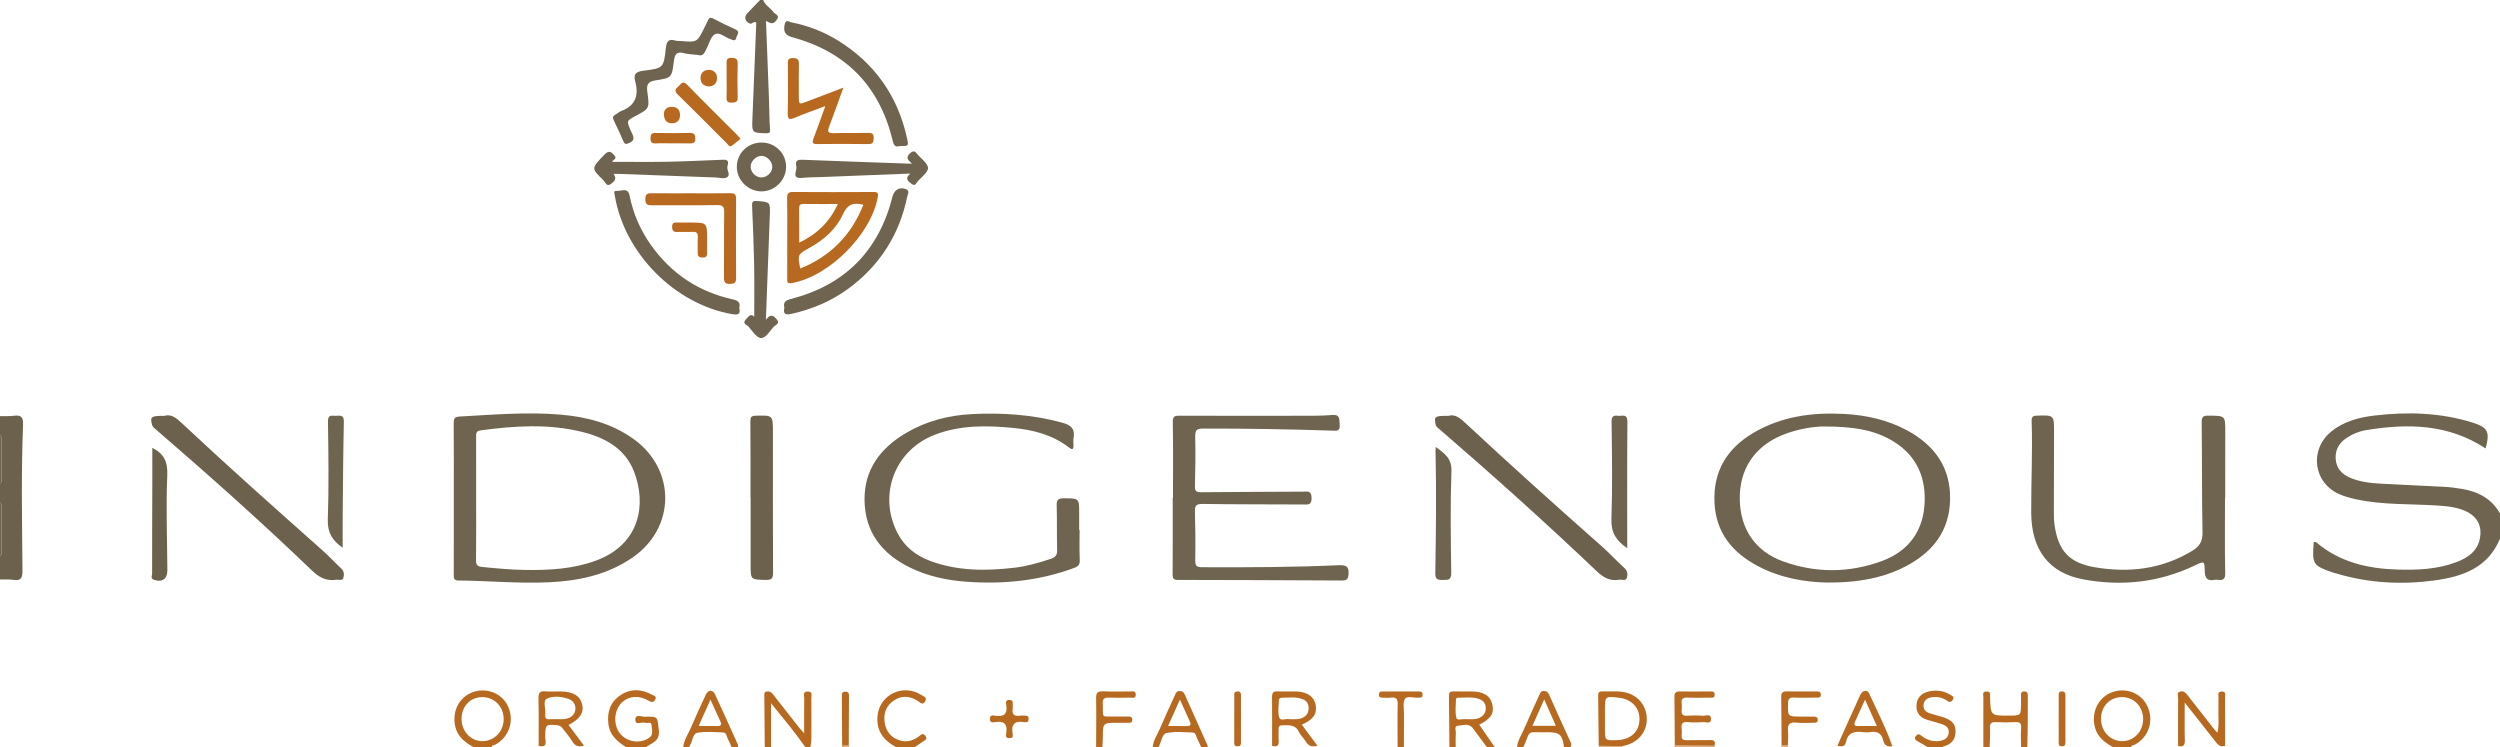 <?xml version="1.0" encoding="utf-8"?>
<!-- Generator: Adobe Illustrator 16.0.0, SVG Export Plug-In . SVG Version: 6.00 Build 0)  -->
<!DOCTYPE svg PUBLIC "-//W3C//DTD SVG 1.1//EN" "http://www.w3.org/Graphics/SVG/1.1/DTD/svg11.dtd">
<svg version="1.1" id="Layer_1" xmlns:x="http://ns.adobe.com/Extensibility/1.0/" xmlns:i="http://ns.adobe.com/AdobeIllustrator/10.0/" xmlns:graph="http://ns.adobe.com/Graphs/1.0/"
	 xmlns="http://www.w3.org/2000/svg" xmlns:xlink="http://www.w3.org/1999/xlink" xmlns:a="http://ns.adobe.com/AdobeSVGViewerExtensions/3.0/"
	 x="0px" y="0px" width="382.08px" height="114.24px" viewBox="0 0 382.08 114.24" enable-background="new 0 0 382.08 114.24"
	 xml:space="preserve">
<g>
	<path fill-rule="evenodd" clip-rule="evenodd" fill="#6E6450" d="M382.08,82.32c-1.84,4.48-5.75,5.812-10.022,6.39
		c-5.034,0.682-10.043,0.414-14.946-1.053c-0.152-0.046-0.313-0.071-0.463-0.123c-3.185-1.092-3.29-1.253-3.043-4.646
		c0.148-0.095,0.285-0.099,0.43,0.023c3.604,3.052,7.916,4.017,12.478,4.138c3,0.08,6.003-0.043,8.86-1.12
		c1.78-0.671,3.284-1.665,3.655-3.745c0.301-1.686-0.352-3.092-1.871-3.903c-1.447-0.771-3.039-0.913-4.639-1.02
		c-4.139-0.277-8.316-0.062-12.406-0.949c-0.854-0.185-1.716-0.409-2.515-0.752c-4.041-1.738-4.727-6.797-1.31-9.601
		c1.926-1.581,4.254-2.174,6.651-2.455c5.043-0.59,10.055-0.448,14.944,1.083c2.376,0.744,2.678,1.427,1.997,3.953
		c-5.675-3.755-11.911-3.859-18.317-2.792c-1.07,0.178-2.067,0.6-2.972,1.214c-1.111,0.754-1.709,1.806-1.627,3.144
		c0.086,1.407,0.884,2.343,2.171,2.896c1.495,0.643,3.082,0.825,4.676,0.916c3.27,0.187,6.542,0.31,9.812,0.489
		c0.876,0.048,1.751,0.168,2.617,0.311c2.483,0.41,4.558,1.476,5.84,3.761C382.08,79.76,382.08,81.04,382.08,82.32z"/>
	<path fill-rule="evenodd" clip-rule="evenodd" fill="#6C614D" d="M0,63.6c0.718-0.016,1.444,0.032,2.151-0.062
		c1.121-0.149,1.415,0.285,1.372,1.377C3.23,72.336,3.377,79.763,3.434,87.187c0.009,1.115-0.198,1.622-1.403,1.436
		C1.367,88.52,0.678,88.575,0,88.56c0-1.2,0-2.4,0-3.6c0.339-0.268,0.237-0.648,0.238-0.992c0.007-2.059,0.007-4.117,0-6.176
		C0.237,77.448,0.339,77.067,0,76.8c0-0.96,0-1.92,0-2.88c0.369-0.307,0.233-0.731,0.236-1.109c0.013-1.661,0.019-3.323-0.003-4.983
		C0.227,67.375,0.416,66.869,0,66.479C0,65.52,0,64.56,0,63.6z"/>
	<path fill-rule="evenodd" clip-rule="evenodd" fill="#6E6450" d="M116.64,0c0.286,0.823,1.109,1.189,1.573,1.853
		c0.24,0.345,1.071,0.483,0.481,1.197c-0.507,0.615-0.685,0.657-1.626,0.154c0.153,3.985,0.309,7.923,0.454,11.86
		c0.058,1.555,0.055,3.112,0.159,4.664c0.039,0.572-0.092,0.653-0.625,0.637c-2.123-0.062-2.146-0.042-2.063-2.24
		c0.185-4.897,0.394-9.793,0.591-14.656c-0.435-0.337-0.61,0.293-1,0.127c-0.746-0.317-0.908-1.004-0.321-1.615
		c0.633-0.66,1.265-1.32,1.897-1.98C116.32,0,116.479,0,116.64,0z"/>
	<path fill-rule="evenodd" clip-rule="evenodd" fill="#B6691F" d="M116.88,114.24c-0.022-2.627-0.047-5.254-0.064-7.881
		c-0.002-0.267-0.068-0.588,0.325-0.666c0.439-0.086,0.744,0.087,1.02,0.445c1.342,1.735,2.706,3.454,4.064,5.176
		c0.143,0.182,0.304,0.349,0.676,0.772c0-1.958-0.018-3.644,0.013-5.329c0.008-0.404-0.298-1.062,0.524-1.072
		c0.812-0.01,0.554,0.635,0.559,1.053c0.021,2.115,0.018,4.23,0.002,6.346c-0.003,0.385-0.104,0.77-0.158,1.155
		c-0.24,0-0.48,0-0.72,0c-1.584-2.256-3.334-4.376-5.28-6.766c0,2.502,0,4.634,0,6.766C117.52,114.24,117.199,114.24,116.88,114.24z
		"/>
	<path fill-rule="evenodd" clip-rule="evenodd" fill="#B6691F" d="M221.52,114.24c-0.022-2.632-0.036-5.264-0.074-7.896
		c-0.008-0.531,0.211-0.692,0.715-0.677c0.919,0.027,1.839,0.002,2.759,0.008c1.816,0.012,2.835,0.652,3.153,1.972
		c0.329,1.363-0.214,2.213-2,3.107c0.804,1.164,1.605,2.324,2.407,3.485c-0.399,0-0.8,0-1.2,0c-0.721-0.976-1.44-1.953-2.163-2.927
		c-0.634-0.853-1.55-0.452-2.305-0.392c-0.634,0.05-0.271,0.776-0.309,1.191c-0.063,0.704-0.021,1.418-0.023,2.128
		C222.16,114.24,221.84,114.24,221.52,114.24z M224.045,109.92c0.794-0.021,1.522,0.1,2.188-0.278
		c0.569-0.323,0.855-0.792,0.836-1.464c-0.021-0.696-0.401-1.129-0.999-1.347c-1.04-0.378-2.132-0.184-3.204-0.205
		c-0.169-0.004-0.342,0.073-0.345,0.25c-0.015,0.955-0.171,1.953,0.062,2.847C222.704,110.19,223.595,109.815,224.045,109.92z"/>
	<path fill-rule="evenodd" clip-rule="evenodd" fill="#B6691F" d="M95.76,114.24c-1.335-0.865-2.556-1.802-2.774-3.555
		c-0.229-1.819,0.271-3.363,1.792-4.407c1.555-1.067,3.235-0.995,4.866-0.103c0.234,0.128,0.786,0.196,0.489,0.745
		c-0.299,0.555-0.62,0.385-1.063,0.134c-1.413-0.799-2.857-0.7-3.901,0.197c-1.078,0.925-1.442,2.623-0.874,4.065
		c0.749,1.896,3.257,2.622,4.924,1.438c0.724-0.514,0.377-1.245,0.365-1.87c-0.015-0.72-0.676-0.282-1.027-0.419
		c-0.493-0.193-1.438,0.458-1.458-0.453c-0.021-0.95,0.94-0.455,1.429-0.47c2.101-0.064,1.906-0.003,2.159,1.998
		c0.228,1.793-1.116,2-2.046,2.701C97.68,114.24,96.72,114.24,95.76,114.24z"/>
	<path fill-rule="evenodd" clip-rule="evenodd" fill="#B6691F" d="M323.04,114.24c-1.27-0.692-2.413-1.491-2.844-2.995
		c-0.651-2.276,0.423-4.61,2.528-5.422c2.155-0.831,4.513,0.081,5.467,2.113c1.033,2.202,0.219,4.684-1.9,5.869
		c-0.21,0.117-0.584,0.049-0.611,0.435C324.8,114.24,323.92,114.24,323.04,114.24z M324.348,106.54
		c-1.85-0.02-3.207,1.338-3.246,3.248c-0.038,1.915,1.364,3.452,3.18,3.485c1.78,0.033,3.214-1.411,3.257-3.28
		C327.583,108.058,326.199,106.56,324.348,106.54z"/>
	<path fill-rule="evenodd" clip-rule="evenodd" fill="#B6691F" d="M72.48,114.24c-1.391-0.745-2.586-1.631-2.928-3.329
		c-0.462-2.292,0.68-4.445,2.814-5.162c2.125-0.713,4.444,0.281,5.31,2.278c0.952,2.194,0.114,4.623-1.965,5.771
		c-0.205,0.113-0.586,0.046-0.591,0.442C74.24,114.24,73.36,114.24,72.48,114.24z M70.54,109.909c0.01,1.862,1.408,3.346,3.17,3.364
		c1.822,0.018,3.292-1.513,3.269-3.403c-0.024-1.914-1.462-3.356-3.32-3.33C71.842,106.565,70.529,107.983,70.54,109.909z"/>
	<path fill-rule="evenodd" clip-rule="evenodd" fill="#B6691F" d="M303.12,114.24c-0.003-2.553-0.014-5.106,0.004-7.66
		c0.002-0.335-0.241-0.858,0.438-0.9c0.737-0.045,0.571,0.495,0.584,0.904c0.086,2.787,0.084,2.787,2.825,2.788
		c1.902,0,1.902,0,1.902-1.961c0-0.359-0.003-0.719,0.001-1.079c0.004-0.318-0.038-0.644,0.456-0.659
		c0.516-0.016,0.584,0.268,0.581,0.68c-0.009,1.478,0.006,2.956-0.006,4.434c-0.009,1.151-0.043,2.302-0.065,3.453
		c-0.32,0-0.641,0-0.96,0c-0.002-0.991-0.06-1.985,0.011-2.971c0.056-0.775-0.243-0.944-0.947-0.903c-0.95,0.055-1.909,0.054-2.86,0
		c-0.71-0.041-0.991,0.154-0.952,0.915c0.05,0.983-0.028,1.972-0.051,2.958C303.76,114.24,303.439,114.24,303.12,114.24z"/>
	<path fill-rule="evenodd" clip-rule="evenodd" fill="#B6691F" d="M176.16,114.24c0.079-1.058,0.694-1.915,1.095-2.848
		c0.738-1.719,1.522-3.418,2.301-5.12c0.142-0.31,0.239-0.682,0.73-0.659c0.354,0.017,0.591,0.099,0.747,0.452
		c1.162,2.616,2.341,5.225,3.508,7.839c0.042,0.095,0.014,0.223,0.019,0.335c-0.319,0-0.64,0-0.96,0
		c-0.209-0.458-0.404-0.923-0.633-1.371c-0.173-0.34-0.201-0.896-0.66-0.913c-1.351-0.048-2.749-0.204-4.039,0.084
		c-0.71,0.159-0.759,1.383-1.18,2.088c-0.014,0.023,0.021,0.074,0.032,0.112C176.8,114.24,176.479,114.24,176.16,114.24z
		 M180.331,106.92c-0.619,1.381-1.184,2.637-1.813,4.039c1.07,0,1.979-0.012,2.888,0.004c0.655,0.012,0.61-0.317,0.411-0.755
		C181.342,109.161,180.87,108.112,180.331,106.92z"/>
	<path fill-rule="evenodd" clip-rule="evenodd" fill="#B6691F" d="M104.399,114.24c0.119-1.132,0.776-2.055,1.209-3.063
		c0.722-1.682,1.481-3.348,2.262-5.003c0.353-0.748,1.058-0.805,1.387-0.1c1.198,2.558,2.35,5.138,3.509,7.714
		c0.058,0.13,0.024,0.3,0.034,0.452c-0.32,0-0.64,0-0.96,0c-0.208-0.459-0.402-0.924-0.627-1.375
		c-0.169-0.342-0.192-0.895-0.654-0.916c-1.314-0.058-2.661-0.184-3.94,0.033c-0.816,0.139-0.728,1.319-1.188,1.948
		c-0.058,0.078-0.048,0.205-0.07,0.31C105.04,114.24,104.72,114.24,104.399,114.24z M106.772,110.959
		c1.092,0,1.968-0.018,2.843,0.006c0.587,0.017,0.703-0.227,0.48-0.718c-0.479-1.055-0.963-2.107-1.517-3.318
		C107.947,108.34,107.397,109.565,106.772,110.959z"/>
	<path fill-rule="evenodd" clip-rule="evenodd" fill="#B6691F" d="M231.84,114.24c0.092-1.054,0.689-1.917,1.095-2.851
		c0.746-1.719,1.522-3.425,2.302-5.129c0.14-0.306,0.235-0.664,0.733-0.653c0.44,0.009,0.626,0.209,0.788,0.574
		c1.088,2.439,2.181,4.876,3.305,7.299c0.146,0.314,0.063,0.516-0.063,0.76c-0.32,0-0.641,0-0.96,0
		c-0.262-1.973-0.652-2.332-2.541-2.332c-0.671,0-1.344,0.026-2.014-0.008c-0.509-0.026-0.814,0.153-0.989,0.636
		c-0.209,0.577-0.463,1.137-0.696,1.704C232.479,114.24,232.16,114.24,231.84,114.24z M237.784,110.925
		c-0.602-1.36-1.146-2.595-1.78-4.03c-0.646,1.448-1.201,2.691-1.799,4.03C235.413,110.925,236.443,110.925,237.784,110.925z"/>
	<path fill-rule="evenodd" clip-rule="evenodd" fill="#B6691F" d="M294.72,114.24c-0.574-0.331-1.153-0.653-1.722-0.994
		c-0.299-0.18-0.487-0.391-0.189-0.76c0.257-0.316,0.47-0.337,0.786-0.085c0.812,0.646,1.742,0.995,2.783,0.847
		c0.697-0.099,1.335-0.393,1.441-1.208c0.111-0.859-0.48-1.199-1.171-1.414c-0.722-0.224-1.455-0.411-2.174-0.641
		c-1.029-0.33-1.618-1.044-1.584-2.132c0.035-1.134,0.708-1.88,1.771-2.146c1.192-0.298,2.381-0.181,3.455,0.503
		c0.254,0.162,0.619,0.286,0.342,0.722c-0.24,0.378-0.487,0.453-0.876,0.169c-0.674-0.491-1.455-0.653-2.274-0.547
		c-0.677,0.087-1.228,0.367-1.324,1.146c-0.091,0.736,0.335,1.114,0.958,1.317c0.643,0.209,1.302,0.366,1.946,0.569
		c1.085,0.341,1.999,0.835,1.983,2.194c-0.014,1.268-0.651,1.997-1.855,2.286c-0.057,0.014-0.092,0.114-0.136,0.174
		C296.16,114.24,295.439,114.24,294.72,114.24z"/>
	<path fill-rule="evenodd" clip-rule="evenodd" fill="#B6691F" d="M137.04,114.24c-1.923-1.024-3.141-2.465-2.931-4.804
		c0.295-3.276,3.934-5.03,6.717-3.203c0.298,0.196,0.919,0.308,0.587,0.925c-0.382,0.71-0.749,0.225-1.137-0.026
		c-1.17-0.755-2.388-0.885-3.595-0.119c-1.197,0.76-1.661,1.923-1.492,3.29c0.176,1.421,0.943,2.442,2.36,2.86
		c1.077,0.318,2.051,0.02,2.921-0.641c0.321-0.243,0.589-0.564,0.96-0.063c0.417,0.565-0.156,0.684-0.415,0.891
		c-0.416,0.333-0.888,0.597-1.336,0.89C138.8,114.24,137.92,114.24,137.04,114.24z"/>
	<path fill-rule="evenodd" clip-rule="evenodd" fill="#B6691F" d="M167.52,114.24c0.007-2.509,0.051-5.019,0.001-7.527
		c-0.018-0.863,0.266-1.093,1.088-1.056c1.354,0.062,2.715,0.005,4.072,0.025c0.35,0.005,0.867-0.208,0.898,0.453
		c0.032,0.691-0.5,0.479-0.849,0.485c-1.077,0.021-2.158,0.044-3.233-0.004c-0.732-0.033-1.046,0.229-0.95,0.959
		c0.011,0.079,0,0.16,0.001,0.239c0.032,1.982-0.243,1.665,1.727,1.697c0.759,0.013,1.518,0.008,2.276,0.002
		c0.35-0.003,0.494,0.151,0.499,0.502c0.005,0.39-0.211,0.457-0.53,0.452c-0.559-0.008-1.118-0.001-1.677-0.001
		c-2.294,0-2.29,0-2.298,2.236c-0.002,0.512-0.042,1.024-0.065,1.536C168.16,114.24,167.84,114.24,167.52,114.24z"/>
	<path fill-rule="evenodd" clip-rule="evenodd" fill="#B6691F" d="M213.6,114.24c-0.002-2.188-0.04-4.377,0.012-6.564
		c0.02-0.811-0.179-1.174-1.037-1.058c-0.43,0.058-0.875,0.006-1.313,0.01c-0.321,0.002-0.53-0.087-0.521-0.47
		c0.009-0.369,0.208-0.481,0.531-0.48c1.873,0,3.745,0,5.618,0c0.324,0,0.522,0.112,0.531,0.48c0.009,0.382-0.2,0.477-0.521,0.469
		c-0.04-0.001-0.08-0.002-0.119,0.001c-0.707,0.055-1.739-0.317-2.044,0.157c-0.369,0.574-0.158,1.533-0.165,2.325
		c-0.015,1.71-0.009,3.42-0.011,5.13C214.24,114.24,213.92,114.24,213.6,114.24z"/>
	<path fill-rule="evenodd" clip-rule="evenodd" fill="#6E6450" d="M0,76.8c0.339,0.268,0.237,0.648,0.238,0.992
		c0.007,2.059,0.007,4.118,0,6.176C0.237,84.312,0.339,84.692,0,84.96C0,82.24,0,79.52,0,76.8z"/>
	<path fill-rule="evenodd" clip-rule="evenodd" fill="#6E6450" d="M0,66.479c0.416,0.389,0.227,0.895,0.233,1.348
		c0.022,1.661,0.016,3.322,0.003,4.983C0.233,73.189,0.369,73.613,0,73.92C0,71.44,0,68.959,0,66.479z"/>
	<path fill-rule="evenodd" clip-rule="evenodd" fill="#DCAF86" d="M262.042,113.972c0.013,0.089,0.025,0.179,0.038,0.268
		c-2.08,0-4.16,0-6.24,0c0.04-0.103,0.08-0.205,0.119-0.307C257.987,113.946,260.015,113.959,262.042,113.972z"/>
	<path fill-rule="evenodd" clip-rule="evenodd" fill="#DCAF86" d="M247.944,114.029c-0.033,0.067-0.041,0.138-0.024,0.21
		c-1.2,0-2.4,0-3.601,0c0.006-0.084,0.011-0.169,0.017-0.254C245.538,114,246.741,114.015,247.944,114.029z"/>
	<path fill-rule="evenodd" clip-rule="evenodd" fill="#DCAF86" d="M128.64,114.24c0.021-0.094,0.044-0.189,0.065-0.284
		c0.338-0.007,0.676-0.015,1.014-0.021c0.04,0.102,0.081,0.204,0.121,0.305C129.439,114.24,129.04,114.24,128.64,114.24z"/>
	<path fill-rule="evenodd" clip-rule="evenodd" fill="#DCAF86" d="M272.16,114.24c0.039-0.103,0.079-0.205,0.119-0.307
		c0.319,0,0.64,0.001,0.959,0.001c0.04,0.102,0.081,0.204,0.121,0.306C272.96,114.24,272.56,114.24,272.16,114.24z"/>
	<path fill-rule="evenodd" clip-rule="evenodd" fill="#6E6450" d="M69.356,76.198c0-3.837,0.016-7.674-0.015-11.511
		c-0.005-0.683,0.105-0.982,0.883-1.025c5.182-0.284,10.365-0.741,15.553-0.285c3.94,0.346,7.705,1.339,10.993,3.672
		c6.576,4.667,6.523,13.613-0.117,18.174c-3.851,2.645-8.244,3.563-12.805,3.77c-4.592,0.208-9.179-0.228-13.77-0.274
		c-0.708-0.007-0.734-0.34-0.732-0.891C69.365,83.952,69.356,80.075,69.356,76.198z M72.77,76.167c0,3.156,0.021,6.312-0.016,9.467
		c-0.008,0.723,0.227,0.946,0.936,1.016c2.185,0.218,4.371,0.424,6.566,0.455c3.684,0.053,7.341-0.138,10.848-1.437
		c6.741-2.497,7.71-8.615,5.815-13.549c-1.372-3.573-4.421-5.228-7.921-6.102c-5.164-1.29-10.375-0.942-15.583-0.237
		c-0.707,0.096-0.648,0.552-0.648,1.04C72.771,69.936,72.77,73.052,72.77,76.167z"/>
	<path fill-rule="evenodd" clip-rule="evenodd" fill="#6E6450" d="M279.062,89.027c-3.148-0.068-6.985-0.67-10.519-2.572
		c-3.843-2.069-6.298-5.095-6.516-9.621c-0.23-4.795,1.914-8.305,5.964-10.688c4.279-2.518,8.989-3.145,13.857-2.883
		c3.383,0.181,6.646,0.903,9.646,2.528c4.195,2.271,6.65,5.683,6.543,10.595c-0.103,4.759-2.638,7.968-6.713,10.131
		c-1.453,0.771-2.983,1.341-4.575,1.727C284.49,88.792,282.192,89.057,279.062,89.027z M278.811,65.18
		c-1.433-0.012-3.991,0.318-6.43,1.317c-4.245,1.74-6.557,5.242-6.489,9.801c0.067,4.555,2.387,7.993,6.673,9.522
		c4.981,1.777,10.039,1.759,15.001-0.059c4.22-1.545,6.472-4.722,6.591-9.202c0.111-4.163-1.637-7.412-5.378-9.442
		C286.04,65.632,283.063,65.194,278.811,65.18z"/>
	<path fill-rule="evenodd" clip-rule="evenodd" fill="#6E6450" d="M179.27,76.063c0-3.839,0.047-7.679-0.034-11.516
		c-0.02-0.948,0.305-1.018,1.07-1.015c6.118,0.024,12.237,0.02,18.356,0.009c1.638-0.003,3.282,0.025,4.91-0.114
		c1.308-0.112,1.094,0.667,1.175,1.475c0.108,1.07-0.551,0.931-1.186,0.911c-6.552-0.217-13.104-0.326-19.66-0.316
		c-1.003,0.001-1.257,0.252-1.232,1.245c0.062,2.517,0.02,5.038-0.043,7.555c-0.019,0.745,0.2,0.94,0.935,0.933
		c5.197-0.053,10.396-0.056,15.593-0.092c0.686-0.004,1.26-0.192,1.299,0.929c0.042,1.203-0.605,1.035-1.327,1.032
		c-5.117-0.023-10.236-0.008-15.353-0.081c-0.983-0.014-1.176,0.298-1.148,1.197c0.073,2.477,0.095,4.958,0.048,7.436
		c-0.016,0.874,0.282,1.034,1.084,1.038c6.954,0.03,13.906,0.007,20.854-0.308c1.128-0.051,1.588,0.194,1.488,1.404
		c-0.063,0.747-0.294,0.938-1.001,0.935c-8.356-0.049-16.712-0.079-25.068-0.091c-0.624-0.001-0.817-0.173-0.813-0.81
		c0.028-3.918,0.014-7.836,0.014-11.754C179.243,76.063,179.256,76.063,179.27,76.063z"/>
	<path fill-rule="evenodd" clip-rule="evenodd" fill="#6E6450" d="M164.999,81.003c0,1.517-0.049,3.037,0.022,4.55
		c0.031,0.685-0.177,0.988-0.805,1.223c-5.338,1.993-10.862,2.54-16.502,2.133c-3.003-0.217-5.919-0.836-8.651-2.174
		c-4.309-2.11-6.886-5.446-6.935-10.334c-0.046-4.64,2.419-7.889,6.276-10.189c3.116-1.858,6.534-2.742,10.131-2.923
		c4.69-0.237,9.329,0.072,13.89,1.333c1.308,0.361,1.904,0.959,1.651,2.326c-0.071,0.387-0.014,0.797-0.013,1.197
		c0.002,0.583-0.23,0.604-0.64,0.284c-2.552-2-5.563-2.744-8.693-3.041c-4.036-0.382-8.064-0.43-11.937,1.085
		c-6.061,2.371-8.613,9.155-5.64,14.971c1.075,2.102,2.808,3.453,4.972,4.268c4.188,1.578,8.522,1.558,12.885,1.059
		c1.909-0.219,3.748-0.755,5.572-1.354c0.708-0.232,1.007-0.568,0.983-1.355c-0.064-2.278-0.003-4.559-0.07-6.836
		c-0.025-0.857,0.257-1.075,1.082-1.071c2.365,0.013,2.365-0.023,2.355,2.331c-0.003,0.839,0,1.679,0,2.519
		C164.956,81.003,164.978,81.003,164.999,81.003z"/>
	<path fill-rule="evenodd" clip-rule="evenodd" fill="#6E6450" d="M340.052,76.144c0,3.798-0.048,7.598,0.032,11.395
		c0.021,0.976-0.291,1.192-1.126,1.078c-0.157-0.021-0.325-0.028-0.479,0.001c-1.137,0.219-1.51-0.248-1.526-1.388
		c-0.021-1.503-0.104-1.489-1.439-0.847c-5.48,2.636-11.241,3.268-17.169,2.155c-5.165-0.97-7.883-4.48-7.911-10.149
		c-0.024-4.676,0.227-9.352,0.063-14.029c-0.021-0.606,0.134-0.814,0.784-0.835c2.645-0.084,2.647-0.11,2.643,2.522
		c-0.007,3.959-0.025,7.919-0.026,11.878c-0.001,0.759-0.008,1.526,0.097,2.274c0.558,3.959,2.217,5.836,6.209,6.505
		c5.221,0.876,10.255,0.286,14.886-2.55c1.093-0.668,1.552-1.445,1.524-2.798c-0.112-5.597-0.059-11.197-0.127-16.795
		c-0.011-0.874,0.242-1.046,1.056-1.039c2.575,0.024,2.56-0.01,2.547,2.544c-0.016,3.358-0.004,6.716-0.004,10.075
		C340.072,76.144,340.062,76.144,340.052,76.144z"/>
	<path fill-rule="evenodd" clip-rule="evenodd" fill="#6C614D" d="M25.156,63.552c1.022-0.316,1.807,0.346,2.634,1.122
		c7.056,6.614,14.285,13.038,21.516,19.458c0.985,0.875,1.875,1.854,2.843,2.75c0.46,0.425,0.47,0.944,0.328,1.429
		c-0.149,0.512-0.678,0.238-1.042,0.293c-1.477,0.222-2.577-0.276-3.696-1.351c-7.724-7.42-15.719-14.545-23.829-21.541
		c-0.264-0.228-0.575-0.404-0.675-0.802C22.925,63.673,23.066,63.553,25.156,63.552z"/>
	<path fill-rule="evenodd" clip-rule="evenodd" fill="#6C614D" d="M221.366,63.552c1.017-0.303,1.788,0.348,2.624,1.127
		c6.864,6.401,13.853,12.668,20.887,18.883c1.166,1.031,2.221,2.187,3.371,3.236c0.5,0.456,0.553,1,0.384,1.519
		c-0.178,0.546-0.755,0.214-1.15,0.284c-1.411,0.251-2.425-0.318-3.462-1.307c-7.781-7.412-15.784-14.579-23.915-21.604
		c-0.29-0.251-0.643-0.436-0.721-0.905C219.192,63.629,219.285,63.553,221.366,63.552z"/>
	<path fill-rule="evenodd" clip-rule="evenodd" fill="#B6691F" d="M120.314,36.358c0-2.038,0.021-4.077-0.013-6.114
		c-0.012-0.668,0.189-0.907,0.882-0.902c4.116,0.026,8.232,0.024,12.349,0.001c0.626-0.004,0.728,0.197,0.624,0.771
		c-1.038,5.749-7.455,12.143-13.149,13.15c-0.748,0.132-0.695-0.2-0.694-0.671C120.316,40.515,120.314,38.437,120.314,36.358z
		 M131.948,31.293c-1.564-0.401-2.438-0.039-3.107,1.426c-1.051,2.299-2.925,3.952-5.146,5.169c-1.787,0.979-1.824,1.04-1.389,3.149
		C126.919,39.172,130.104,35.954,131.948,31.293z M122.14,37.089c2.775-1.334,4.658-3.185,5.914-5.909
		c-1.889,0-3.565,0.017-5.241-0.01c-0.527-0.008-0.69,0.173-0.683,0.69C122.155,33.532,122.14,35.206,122.14,37.089z"/>
	<path fill-rule="evenodd" clip-rule="evenodd" fill="#6C614D" d="M114.699,76.08c0-3.875,0.018-7.75-0.018-11.625
		c-0.006-0.652,0.093-0.903,0.816-0.922c2.63-0.068,2.629-0.097,2.629,2.512c0,7.15-0.016,14.301,0.021,21.451
		c0.004,0.874-0.184,1.157-1.106,1.135c-2.322-0.055-2.323-0.004-2.322-2.365c0-3.396,0-6.791,0-10.187
		C114.712,76.08,114.705,76.08,114.699,76.08z"/>
	<path fill-rule="evenodd" clip-rule="evenodd" fill="#6E6450" d="M112.986,47.06c0.228,0.975-0.186,1.105-1.068,0.954
		c-8.743-1.499-16.467-9.253-17.948-18.073c-0.054-0.32-0.301-0.846,0.31-0.773c0.673,0.08,1.673-0.594,1.935,0.708
		c0.556,2.771,1.658,5.314,3.299,7.615c3.098,4.343,7.264,7.108,12.463,8.261C112.818,45.938,113.191,46.207,112.986,47.06z"/>
	<path fill-rule="evenodd" clip-rule="evenodd" fill="#6E6450" d="M119.879,47.03c-0.225-0.86,0.207-1.132,1.001-1.337
		c8.276-2.138,13.445-7.385,15.531-15.67c0.256-1.016,1.107-1.503,2.063-1.113c0.62,0.253,0.253,0.781,0.182,1.13
		c-1.199,5.833-4.197,10.536-8.992,14.07c-2.603,1.918-5.526,3.138-8.674,3.852C120.172,48.146,119.62,48.095,119.879,47.03z"/>
	<path fill-rule="evenodd" clip-rule="evenodd" fill="#6E6450" d="M137.49,22.323c-0.824,0.283-0.937-0.346-1.101-1.007
		c-2.029-8.204-7.136-13.408-15.288-15.621c-1.111-0.301-1.437-0.873-1.16-2.049c0.17-0.721,0.673-0.298,0.944-0.245
		c2.562,0.504,4.975,1.421,7.197,2.8c5.607,3.481,9.112,8.457,10.537,14.898C138.894,22.332,138.883,22.334,137.49,22.323z"/>
	<path fill-rule="evenodd" clip-rule="evenodd" fill="#6E6450" d="M106.683,8.4c-0.794-0.095-1.491-0.091-2.136-0.273
		c-1.2-0.339-1.437,0.256-1.563,1.271c-0.303,2.442-0.329,2.515-2.772,2.88c-1.209,0.181-1.432,0.672-1.276,1.782
		c0.354,2.532,0.306,2.539-1.773,3.647c-1.422,0.758-1.419,0.756-0.778,2.234c0.316,0.73,0.93,1.488-0.368,1.971
		c-0.424,0.158-0.559,0.084-0.714-0.261c-0.491-1.09-0.969-2.188-1.499-3.259c-0.203-0.409-0.168-0.648,0.229-0.866
		c0.314-0.172,0.586-0.442,0.916-0.564c2.205-0.816,2.701-2.435,2.128-4.528c-0.318-1.16,0.188-1.491,1.259-1.625
		c3.067-0.385,3.087-0.417,3.426-3.455c0.106-0.953,0.363-1.504,1.452-1.151c0.258,0.083,0.556,0.04,0.835,0.063
		c2.502,0.214,2.501,0.215,3.627-2.093c0.157-0.323,0.344-0.633,0.475-0.966c0.177-0.451,0.379-0.622,0.884-0.355
		c1.091,0.578,2.2,1.128,3.332,1.621c0.843,0.368,0.261,0.844,0.165,1.275c-0.145,0.658-0.564,0.341-0.918,0.225
		c-0.808-0.264-1.654-1.125-2.366-0.735c-0.615,0.337-0.844,1.387-1.23,2.129C107.704,7.965,107.5,8.694,106.683,8.4z"/>
	<path fill-rule="evenodd" clip-rule="evenodd" fill="#B6691F" d="M128.896,13.39c-0.778,2.147-1.44,4.056-2.167,5.94
		c-0.296,0.766-0.221,1.048,0.688,1.018c1.756-0.059,3.516,0.005,5.273-0.029c0.603-0.012,0.855,0.124,0.838,0.785
		c-0.016,0.625-0.112,0.93-0.851,0.918c-2.597-0.043-5.194-0.035-7.792-0.005c-0.726,0.008-0.79-0.231-0.558-0.841
		c0.596-1.558,1.146-3.133,1.81-4.968c-1.709,0.647-3.223,1.173-4.695,1.796c-0.855,0.362-1.069,0.2-1.049-0.729
		c0.056-2.476,0.025-4.955,0.015-7.432c-0.003-0.555-0.043-0.983,0.778-0.973c0.785,0.009,0.93,0.305,0.912,0.994
		c-0.039,1.597-0.014,3.197-0.012,4.795c0.002,1.335,0.004,1.335,1.292,0.843C125.125,14.833,126.872,14.164,128.896,13.39z"/>
	<path fill-rule="evenodd" clip-rule="evenodd" fill="#6E6450" d="M117.054,48.875c0.776-1.049,1.206-0.59,1.655-0.072
		c0.563,0.65-0.171,0.839-0.431,1.107c-0.632,0.654-1.208,1.785-1.986,1.753c-0.653-0.027-1.301-1.072-1.876-1.731
		c-0.247-0.282-1.036-0.467-0.441-1.095c0.396-0.418,0.783-1.047,1.295-0.418c0-2.581,0.04-5.232-0.011-7.881
		c-0.059-3.031-0.18-6.062-0.317-9.09c-0.03-0.661,0.153-0.778,0.785-0.726c1.984,0.162,2,0.132,1.925,2.199
		C117.464,38.103,117.265,43.284,117.054,48.875z"/>
	<path fill-rule="evenodd" clip-rule="evenodd" fill="#6E6450" d="M93.762,26.572c0.617,0.803,0.04,1.22-0.442,1.568
		c-0.622,0.448-0.804-0.308-1.083-0.577c-1.927-1.86-1.867-1.831,0.126-3.92c0.738-0.774,1.08-0.402,1.563,0.147
		c0.472,0.537-0.405,0.682-0.347,0.943c2.814,0,5.583,0.04,8.35-0.011c2.754-0.051,5.506-0.189,8.259-0.298
		c0.673-0.026,1.344-0.104,0.998,0.95c-0.189,0.58,0.55,1.352-0.084,1.73c-0.438,0.26-1.167,0.039-1.766,0.017
		c-4.946-0.181-9.893-0.366-14.839-0.548C94.301,26.565,94.104,26.572,93.762,26.572z"/>
	<path fill-rule="evenodd" clip-rule="evenodd" fill="#6E6450" d="M139.396,25.001c-0.738-0.6-0.958-0.946-0.33-1.556
		c0.728-0.706,0.954-0.026,1.29,0.302c1.973,1.927,1.976,1.945-0.044,3.896c-0.245,0.237-0.422,0.933-0.976,0.466
		c-0.431-0.363-1.177-0.707-0.225-1.582c-4.682,0.184-9.093,0.357-13.505,0.528c-0.718,0.028-1.436,0.054-2.153,0.065
		c-0.595,0.01-1.356,0.221-1.739-0.066c-0.415-0.311,0.119-1.086-0.012-1.654c-0.219-0.946,0.277-1.012,1.037-0.981
		c5.3,0.212,10.6,0.392,15.899,0.581C138.788,25.005,138.938,25.001,139.396,25.001z"/>
	<path fill-rule="evenodd" clip-rule="evenodd" fill="#B6691F" d="M105.599,29.541c1.998,0,3.997,0.023,5.995-0.013
		c0.663-0.012,0.909,0.172,0.904,0.869c-0.026,4.037-0.027,8.074,0.001,12.11c0.005,0.707-0.26,0.863-0.912,0.88
		c-0.743,0.02-0.95-0.23-0.942-0.961c0.036-3.317-0.017-6.635,0.037-9.952c0.015-0.889-0.208-1.147-1.117-1.131
		c-3.276,0.058-6.555,0.013-9.832,0.031c-0.668,0.003-1.108-0.006-1.107-0.921c0.001-0.907,0.425-0.93,1.098-0.921
		C101.681,29.557,103.64,29.541,105.599,29.541z"/>
	<path fill-rule="evenodd" clip-rule="evenodd" fill="#6E6450" d="M248.694,83.779c-1.716-1.152-2.488-2.41-2.418-4.434
		c0.174-4.943,0.09-9.896,0.025-14.844c-0.012-0.873,0.266-1.052,0.986-0.952c0.601,0.083,1.442-0.416,1.431,0.902
		C248.663,70.834,248.694,77.218,248.694,83.779z"/>
	<path fill-rule="evenodd" clip-rule="evenodd" fill="#6E6450" d="M219.426,68.315c1.376,0.995,2.467,1.738,2.398,3.689
		c-0.18,5.182-0.104,10.374-0.027,15.561c0.018,1.146-0.523,1.049-1.284,1.067c-0.791,0.019-1.172-0.053-1.155-1.063
		c0.104-6.223,0.18-12.447,0.033-18.67C219.388,68.757,219.407,68.615,219.426,68.315z"/>
	<path fill-rule="evenodd" clip-rule="evenodd" fill="#6E6450" d="M52.375,83.714c-1.569-1.082-2.345-2.307-2.275-4.302
		c0.174-4.994,0.094-9.998,0.025-14.996c-0.014-1.003,0.488-0.9,1.089-0.867c0.608,0.033,1.367-0.304,1.34,0.895
		c-0.105,4.635-0.131,9.271-0.176,13.908C52.36,80.099,52.375,81.846,52.375,83.714z"/>
	<path fill-rule="evenodd" clip-rule="evenodd" fill="#6C614D" d="M23.278,68.445c1.83,0.919,2.379,2.179,2.288,4.235
		c-0.213,4.816-0.013,9.65,0.015,14.477c0.008,1.343-0.819,1.898-2.084,1.439c-0.543-0.197-0.249-0.614-0.249-0.905
		c-0.007-4.469,0.017-8.938,0.029-13.407C23.283,72.371,23.278,70.457,23.278,68.445z"/>
	<path fill-rule="evenodd" clip-rule="evenodd" fill="#6E6450" d="M116.448,21.785c2.075,0.025,3.721,1.695,3.693,3.748
		c-0.026,2.031-1.749,3.727-3.776,3.717c-2.077-0.009-3.825-1.804-3.756-3.856C112.68,23.331,114.352,21.759,116.448,21.785z
		 M116.349,27.119c0.849,0.01,1.634-0.715,1.678-1.55c0.046-0.847-0.782-1.735-1.628-1.747c-0.867-0.012-1.697,0.827-1.676,1.693
		C114.744,26.347,115.517,27.109,116.349,27.119z"/>
	<path fill-rule="evenodd" clip-rule="evenodd" fill="#B6691F" d="M247.944,114.029c-1.203-0.014-2.406-0.029-3.608-0.043
		c-0.028-2.552-0.052-5.105-0.087-7.657c-0.006-0.432,0.117-0.672,0.606-0.659c0.998,0.029,2.007-0.063,2.993,0.051
		c2.243,0.261,3.762,1.917,3.833,4.053C251.755,111.925,250.256,113.632,247.944,114.029z M245.286,109.806c0,0.519,0,1.038,0,1.557
		c0,1.819,0,1.819,1.877,1.75c2.048-0.075,3.346-1.257,3.401-3.098c0.055-1.834-1.172-3.149-3.154-3.381
		c-2.104-0.246-2.124-0.229-2.124,1.854C245.286,108.928,245.286,109.367,245.286,109.806z"/>
	<path fill-rule="evenodd" clip-rule="evenodd" fill="#B6691F" d="M340.066,113.969c-0.704,0.275-1.086-0.127-1.48-0.637
		c-1.475-1.904-2.979-3.785-4.692-5.954c0,2.141-0.036,3.942,0.016,5.741c0.024,0.823-0.252,1.092-1.029,0.879
		c-0.002-2.439-0.016-4.879,0.007-7.318c0.003-0.338-0.277-0.848,0.333-0.991c0.504-0.118,0.813,0.183,1.1,0.551
		c1.347,1.736,2.704,3.465,4.061,5.194c0.117,0.15,0.26,0.28,0.511,0.547c0.306-1.25,0.105-2.382,0.156-3.495
		c0.027-0.598-0.026-1.202,0.016-1.798c0.026-0.376-0.268-0.979,0.473-1s0.513,0.578,0.516,0.962
		C340.069,109.09,340.064,111.53,340.066,113.969z"/>
	<path fill-rule="evenodd" clip-rule="evenodd" fill="#B6691F" d="M262.042,113.972c-2.027-0.013-4.055-0.026-6.083-0.04
		c-0.015-2.474-0.018-4.947-0.053-7.421c-0.01-0.616,0.204-0.846,0.831-0.834c1.517,0.029,3.033-0.002,4.55,0
		c0.344,0,0.76-0.086,0.77,0.48c0.01,0.593-0.43,0.462-0.759,0.465c-1.117,0.012-2.237,0.047-3.352-0.011
		c-0.731-0.038-1.036,0.186-0.934,0.931c0.042,0.313,0.036,0.641,0.001,0.957c-0.074,0.662,0.158,0.934,0.857,0.884
		c0.794-0.056,1.6-0.063,2.392,0.007c0.431,0.038,1.194-0.403,1.23,0.455c0.037,0.893-0.747,0.481-1.174,0.515
		c-0.793,0.063-1.6,0.071-2.392,0.003c-0.758-0.064-1.012,0.21-0.917,0.938c0.047,0.353,0.037,0.72,0.002,1.076
		c-0.057,0.582,0.188,0.761,0.753,0.746c1.196-0.033,2.396,0.022,3.592-0.021C262.06,113.078,262.185,113.391,262.042,113.972z"/>
	<path fill-rule="evenodd" clip-rule="evenodd" fill="#B6691F" d="M89.253,113.951c-0.773,0.256-1.353,0.103-1.802-0.656
		c-0.402-0.68-0.941-1.278-1.416-1.916c-0.217-0.291-0.434-0.5-0.854-0.54c-1.779-0.169-1.809-0.126-1.868,1.683
		c-0.021,0.624,0.542,1.806-0.992,1.477c-0.003-2.433,0.033-4.867-0.028-7.298c-0.021-0.865,0.264-1.112,1.081-1.041
		c0.753,0.065,1.515,0.012,2.272,0.014c1.894,0.006,2.99,0.647,3.316,1.936c0.326,1.293-0.305,2.28-2.072,3.188
		C87.681,111.854,88.467,112.903,89.253,113.951z M85.064,109.917c0-0.003,0-0.007,0-0.011c0.397,0,0.8,0.039,1.191-0.009
		c0.656-0.08,1.239-0.34,1.544-0.975c0.378-0.789,0.012-1.765-0.824-2.073c-1.111-0.41-2.405-0.527-3.378-0.085
		c-0.695,0.316-0.15,1.605-0.263,2.452c-0.064,0.492,0.114,0.752,0.656,0.707C84.347,109.893,84.707,109.917,85.064,109.917z"/>
	<path fill-rule="evenodd" clip-rule="evenodd" fill="#B6691F" d="M201.34,113.961c-0.778,0.254-1.369,0.076-1.804-0.67
		c-0.298-0.512-0.788-0.921-1.037-1.45c-0.555-1.183-1.567-0.988-2.545-0.988c-0.415,0-0.554,0.198-0.543,0.588
		c0.016,0.556-0.036,1.117,0.012,1.669c0.069,0.802-0.199,1.13-1.01,0.86c0.002-2.468,0.024-4.937-0.005-7.404
		c-0.008-0.656,0.162-0.939,0.862-0.903c0.953,0.049,1.911-0.008,2.865,0.017c1.651,0.043,2.736,0.822,2.948,2.077
		c0.229,1.352-0.389,2.252-2.129,2.989C199.76,111.831,200.55,112.896,201.34,113.961z M197.01,109.917
		c0.81-0.007,1.536,0.094,2.198-0.283c0.531-0.303,0.785-0.753,0.795-1.37c0.01-0.625-0.236-1.104-0.794-1.354
		c-1.099-0.492-2.271-0.265-3.418-0.265c-0.113,0-0.323,0.169-0.326,0.265c-0.028,0.914-0.205,1.88,0.033,2.726
		C195.68,110.279,196.562,109.761,197.01,109.917z"/>
	<path fill-rule="evenodd" clip-rule="evenodd" fill="#B6691F" d="M113.183,21.198c-0.463,0.378-0.873,0.762-1.332,1.075
		c-0.386,0.263-0.564-0.159-0.766-0.359c-2.496-2.48-4.96-4.994-7.484-7.444c-0.616-0.598-0.35-0.907,0.118-1.314
		c0.393-0.342,0.625-0.905,1.295-0.213c2.475,2.557,5.017,5.049,7.532,7.566C112.71,20.673,112.861,20.85,113.183,21.198z"/>
	<path fill-rule="evenodd" clip-rule="evenodd" fill="#B6691F" d="M289.214,114.054c-0.738,0.129-1.235-0.145-1.398-0.891
		c-0.239-1.096-0.919-1.447-1.98-1.279c-0.387,0.061-0.796,0.051-1.186,0.002c-1.263-0.159-2.239,0.083-2.533,1.538
		c-0.153,0.758-0.737,0.688-1.31,0.559c1.156-2.577,2.302-5.159,3.475-7.729c0.354-0.774,1.092-0.92,1.39-0.265
		C286.885,108.663,288.257,111.268,289.214,114.054z M285.035,106.93c-0.55,1.209-1.022,2.255-1.5,3.299
		c-0.211,0.463-0.182,0.749,0.439,0.735c0.902-0.02,1.805-0.005,2.867-0.005C286.214,109.559,285.655,108.312,285.035,106.93z"/>
	<path fill-rule="evenodd" clip-rule="evenodd" fill="#B6691F" d="M273.238,113.934c-0.319,0-0.64-0.001-0.959-0.001
		c-0.015-2.476-0.017-4.953-0.054-7.428c-0.01-0.623,0.211-0.851,0.834-0.838c1.478,0.029,2.956,0.006,4.435,0.011
		c0.352,0.001,0.779-0.057,0.789,0.48c0.011,0.571-0.446,0.453-0.778,0.458c-1.119,0.013-2.239,0.043-3.356-0.008
		c-0.702-0.032-0.866,0.241-0.879,0.899c-0.037,2.009-0.064,2.008,1.901,2.009c0.68,0,1.358,0.002,2.038,0.004
		c0.369,0.001,0.631,0.131,0.6,0.553c-0.03,0.393-0.336,0.384-0.619,0.385c-0.879,0.003-1.768,0.087-2.634-0.018
		c-1.124-0.136-1.387,0.333-1.287,1.343C273.339,112.491,273.254,113.216,273.238,113.934z"/>
	<path fill-rule="evenodd" clip-rule="evenodd" fill="#B6691F" d="M105.469,34.012c2.6,0,2.6,0,2.6,2.568
		c0,0.637-0.021,1.274,0.006,1.91c0.024,0.548-0.039,0.893-0.748,0.87c-0.635-0.02-0.709-0.324-0.696-0.825
		c0.019-0.756-0.026-1.514,0.014-2.268c0.032-0.607-0.155-0.871-0.801-0.832c-0.754,0.045-1.513-0.016-2.268,0.018
		c-0.588,0.026-0.854-0.129-0.855-0.791c-0.002-0.683,0.376-0.662,0.839-0.654C104.195,34.02,104.832,34.012,105.469,34.012z"/>
	<path fill-rule="evenodd" clip-rule="evenodd" fill="#B6691F" d="M111.052,12.333c0-0.839,0.012-1.678-0.005-2.517
		c-0.01-0.546-0.066-0.989,0.766-0.973c0.75,0.015,0.95,0.236,0.929,0.962c-0.05,1.676-0.052,3.356,0.001,5.033
		c0.023,0.74-0.295,0.833-0.919,0.85c-0.661,0.017-0.815-0.235-0.783-0.839C111.085,14.012,111.052,13.171,111.052,12.333z"/>
	<path fill-rule="evenodd" clip-rule="evenodd" fill="#B6691F" d="M102.745,21.908c-0.839,0-1.681-0.036-2.517,0.011
		c-0.65,0.037-0.819-0.224-0.812-0.834c0.008-0.566,0.183-0.772,0.761-0.763c1.758,0.028,3.517,0.035,5.274-0.002
		c0.646-0.014,0.801,0.227,0.813,0.835c0.015,0.7-0.325,0.779-0.884,0.761C104.504,21.887,103.624,21.908,102.745,21.908z"/>
	<path fill-rule="evenodd" clip-rule="evenodd" fill="#B6691F" d="M154.285,112.799c-0.587,0.074-0.563-0.354-0.504-0.697
		c0.234-1.379-0.261-1.983-1.694-1.733c-0.389,0.068-0.847,0.078-0.804-0.556c0.038-0.574,0.49-0.478,0.806-0.428
		c1.344,0.211,1.942-0.264,1.693-1.667c-0.059-0.332-0.111-0.744,0.475-0.748c0.55-0.004,0.538,0.339,0.523,0.718
		c-0.008,0.2,0.028,0.405-0.006,0.599c-0.16,0.922,0.248,1.227,1.122,1.093c0.273-0.042,0.56,0.007,0.839-0.005
		c0.369-0.016,0.478,0.165,0.475,0.51c-0.004,0.352-0.135,0.523-0.494,0.495c-0.04-0.003-0.081,0.007-0.119,0
		c-1.504-0.293-2.108,0.302-1.825,1.816C154.835,112.534,154.763,112.852,154.285,112.799z"/>
	<path fill-rule="evenodd" clip-rule="evenodd" fill="#B6691F" d="M129.719,113.935c-0.338,0.007-0.676,0.014-1.014,0.021
		c-0.015-2.467-0.032-4.934-0.041-7.4c-0.001-0.38-0.104-0.847,0.523-0.854c0.609-0.008,0.564,0.439,0.563,0.833
		C129.744,109.001,129.73,111.468,129.719,113.935z"/>
	<path fill-rule="evenodd" clip-rule="evenodd" fill="#B6691F" d="M314.634,109.822c0-1.155-0.003-2.311,0.002-3.466
		c0.001-0.31-0.059-0.653,0.436-0.681c0.508-0.028,0.593,0.25,0.592,0.666c-0.007,2.35-0.008,4.7-0.001,7.05
		c0.001,0.408-0.058,0.689-0.575,0.669c-0.489-0.019-0.452-0.336-0.452-0.654C314.633,112.212,314.634,111.017,314.634,109.822z"/>
	<path fill-rule="evenodd" clip-rule="evenodd" fill="#B6691F" d="M188.634,109.799c0-1.115-0.008-2.23,0.004-3.346
		c0.004-0.33-0.127-0.75,0.456-0.777c0.53-0.025,0.567,0.296,0.567,0.689c-0.004,2.35-0.003,4.7-0.002,7.05
		c0,0.332-0.003,0.624-0.475,0.646c-0.536,0.025-0.557-0.285-0.554-0.678C188.64,112.189,188.634,110.994,188.634,109.799z"/>
	<path fill-rule="evenodd" clip-rule="evenodd" fill="#B6691F" d="M108.302,13.214c-0.771-0.067-1.244-0.503-1.243-1.294
		c0.001-0.82,0.565-1.251,1.317-1.239c0.713,0.012,1.207,0.485,1.209,1.23C109.586,12.692,109.152,13.165,108.302,13.214z"/>
	<path fill-rule="evenodd" clip-rule="evenodd" fill="#B6691F" d="M101.466,17.318c0.038-0.582,0.484-1.022,1.287-0.989
		c0.733,0.03,1.159,0.441,1.175,1.22c0.017,0.845-0.472,1.298-1.229,1.298C101.941,18.848,101.441,18.396,101.466,17.318z"/>
</g>
</svg>
